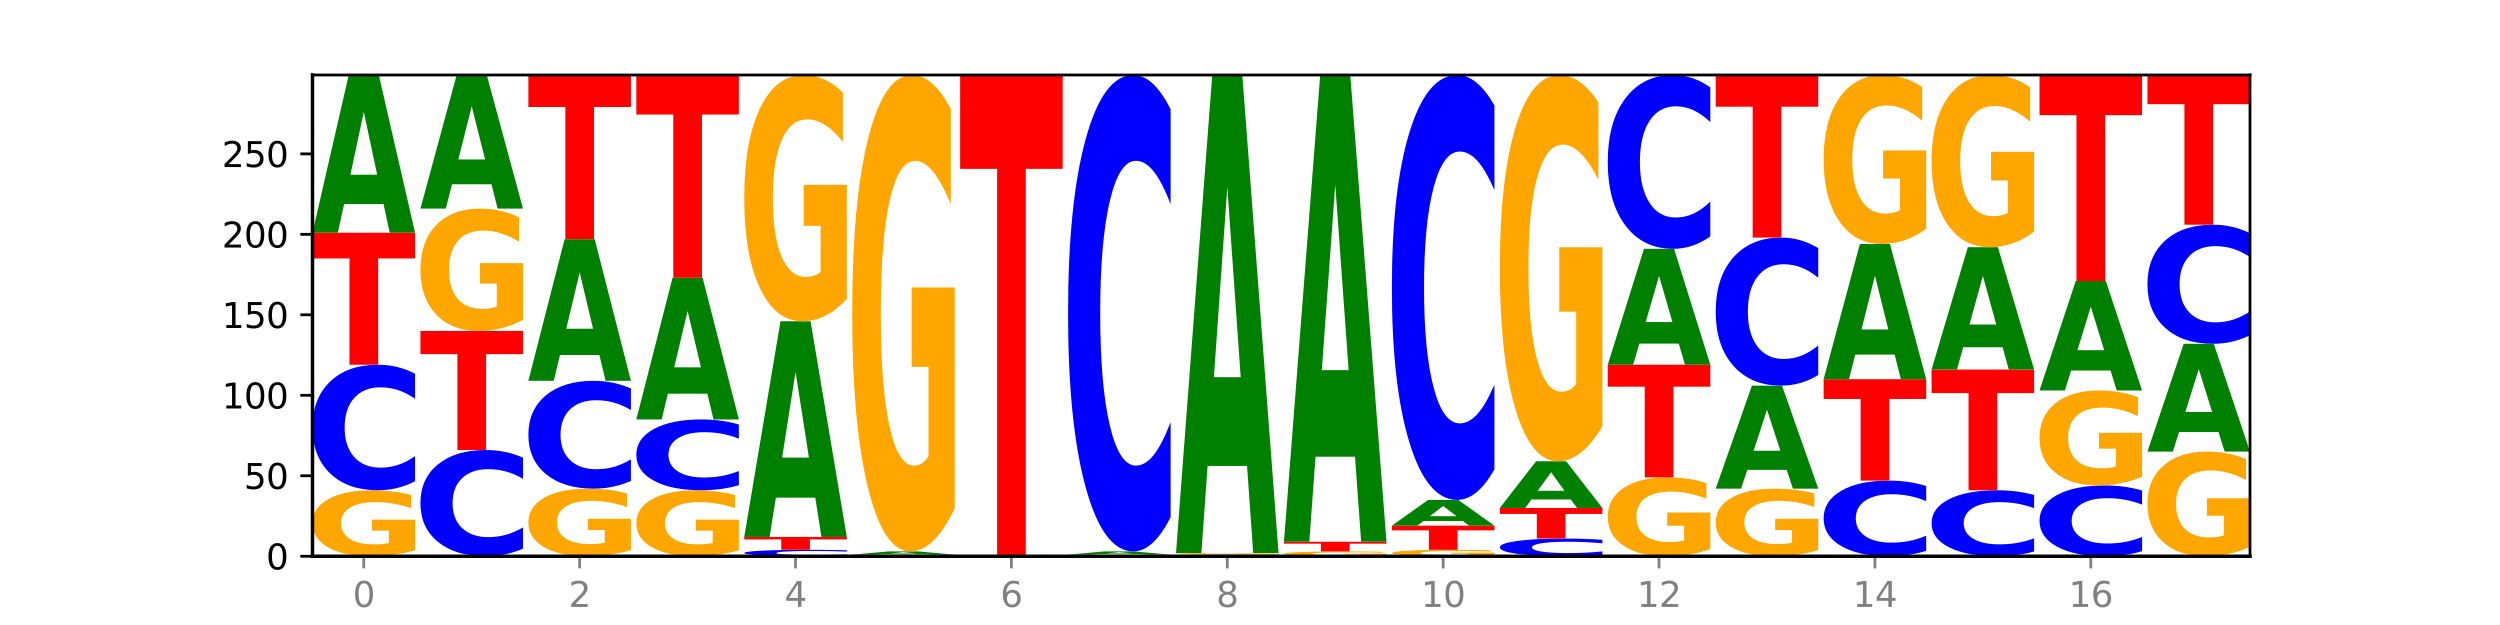 <?xml version="1.0" encoding="utf-8" standalone="no"?>
<!DOCTYPE svg PUBLIC "-//W3C//DTD SVG 1.1//EN"
  "http://www.w3.org/Graphics/SVG/1.1/DTD/svg11.dtd">
<svg xmlns:xlink="http://www.w3.org/1999/xlink" width="720pt" height="180pt" viewBox="0 0 720 180" xmlns="http://www.w3.org/2000/svg" version="1.1">
 <defs>
  <style type="text/css">*{stroke-linejoin: round; stroke-linecap: butt}</style>
 </defs>
 <g id="figure_1">
  <g id="patch_1">
   <path d="M 0 180 
L 720 180 
L 720 0 
L 0 0 
z
" style="fill: #ffffff"/>
  </g>
  <g id="axes_1">
   <g id="patch_2">
    <path d="M 90 160.2 
L 648 160.2 
L 648 21.6 
L 90 21.6 
z
" style="fill: #ffffff"/>
   </g>
   <g id="line2d_1">
    <path d="M 90 160.2 
L 648 160.2 
" clip-path="url(#pf4a78488f5)" style="fill: none; stroke: #000000; stroke-width: 0.5; stroke-linecap: square"/>
   </g>
   <g id="patch_3">
    <path d="M 119.532 158.48 
Q 116.554 159.34 113.35 159.772 
Q 110.147 160.2 106.732 160.2 
Q 99.014 160.2 94.507 157.64 
Q 90 155.081 90 150.703 
Q 90 146.275 94.587 143.735 
Q 99.18 141.195 107.169 141.195 
Q 110.246 141.195 113.066 141.54 
Q 115.892 141.882 118.394 142.557 
L 118.394 146.345 
Q 115.812 145.478 113.258 145.05 
Q 110.703 144.618 108.135 144.618 
Q 103.383 144.618 100.808 146.196 
Q 98.233 147.771 98.233 150.703 
Q 98.233 153.608 100.715 155.194 
Q 103.197 156.777 107.764 156.777 
Q 109.009 156.777 110.074 156.686 
Q 111.14 156.592 111.987 156.396 
L 111.987 152.839 
L 107.122 152.839 
L 107.122 149.671 
L 119.532 149.671 
L 119.532 158.48 
z
" clip-path="url(#pf4a78488f5)" style="fill: #ffa600"/>
   </g>
   <g id="patch_4">
    <path d="M 119.532 138.603 
Q 117.062 139.888 114.391 140.537 
Q 111.719 141.195 108.81 141.195 
Q 100.134 141.195 95.067 136.325 
Q 90 131.455 90 123.128 
Q 90 114.77 95.067 109.908 
Q 100.134 105.038 108.81 105.038 
Q 111.719 105.038 114.391 105.695 
Q 117.062 106.345 119.532 107.63 
L 119.532 114.837 
Q 117.039 113.134 114.621 112.343 
Q 112.203 111.551 109.532 111.551 
Q 104.74 111.551 101.994 114.636 
Q 99.256 117.713 99.256 123.128 
Q 99.256 128.52 101.994 131.605 
Q 104.74 134.682 109.532 134.682 
Q 112.203 134.682 114.621 133.89 
Q 117.039 133.091 119.532 131.388 
L 119.532 138.603 
z
" clip-path="url(#pf4a78488f5)" style="fill: #0000ff"/>
   </g>
   <g id="patch_5">
    <path d="M 90 67.027 
L 119.532 67.027 
L 119.532 74.441 
L 108.907 74.441 
L 108.907 105.038 
L 100.645 105.038 
L 100.645 74.441 
L 90 74.441 
L 90 67.027 
z
" clip-path="url(#pf4a78488f5)" style="fill: #ff0000"/>
   </g>
   <g id="patch_6">
    <path d="M 110.457 58.752 
L 99.099 58.752 
L 97.306 67.027 
L 90 67.027 
L 100.434 21.6 
L 109.098 21.6 
L 119.532 67.027 
L 112.232 67.027 
L 110.457 58.752 
z
M 100.911 50.321 
L 108.627 50.321 
L 104.775 32.251 
L 100.911 50.321 
z
" clip-path="url(#pf4a78488f5)" style="fill: #008000"/>
   </g>
   <g id="patch_7">
    <path d="M 150.618 158.007 
Q 148.148 159.094 145.477 159.644 
Q 142.806 160.2 139.896 160.2 
Q 131.221 160.2 126.153 156.08 
Q 121.086 151.959 121.086 144.912 
Q 121.086 137.841 126.153 133.727 
Q 131.221 129.606 139.896 129.606 
Q 142.806 129.606 145.477 130.162 
Q 148.148 130.712 150.618 131.799 
L 150.618 137.898 
Q 148.126 136.457 145.708 135.787 
Q 143.289 135.117 140.618 135.117 
Q 135.826 135.117 133.081 137.727 
Q 130.343 140.331 130.343 144.912 
Q 130.343 149.475 133.081 152.085 
Q 135.826 154.689 140.618 154.689 
Q 143.289 154.689 145.708 154.019 
Q 148.126 153.343 150.618 151.902 
L 150.618 158.007 
z
" clip-path="url(#pf4a78488f5)" style="fill: #0000ff"/>
   </g>
   <g id="patch_8">
    <path d="M 121.086 95.304 
L 150.618 95.304 
L 150.618 101.994 
L 139.994 101.994 
L 139.994 129.606 
L 131.732 129.606 
L 131.732 101.994 
L 121.086 101.994 
L 121.086 95.304 
z
" clip-path="url(#pf4a78488f5)" style="fill: #ff0000"/>
   </g>
   <g id="patch_9">
    <path d="M 150.618 92.116 
Q 147.64 93.71 144.437 94.51 
Q 141.233 95.304 137.818 95.304 
Q 130.101 95.304 125.594 90.559 
Q 121.086 85.814 121.086 77.7 
Q 121.086 69.491 125.673 64.783 
Q 130.266 60.074 138.255 60.074 
Q 141.333 60.074 144.152 60.715 
Q 146.978 61.348 149.48 62.599 
L 149.48 69.622 
Q 146.899 68.014 144.344 67.221 
Q 141.789 66.42 139.221 66.42 
Q 134.469 66.42 131.894 69.346 
Q 129.32 72.264 129.32 77.7 
Q 129.32 83.085 131.802 86.025 
Q 134.284 88.958 138.851 88.958 
Q 140.095 88.958 141.16 88.79 
Q 142.226 88.616 143.073 88.252 
L 143.073 81.659 
L 138.209 81.659 
L 138.209 75.786 
L 150.618 75.786 
L 150.618 92.116 
z
" clip-path="url(#pf4a78488f5)" style="fill: #ffa600"/>
   </g>
   <g id="patch_10">
    <path d="M 141.543 53.065 
L 130.186 53.065 
L 128.392 60.074 
L 121.086 60.074 
L 131.52 21.6 
L 140.185 21.6 
L 150.618 60.074 
L 143.318 60.074 
L 141.543 53.065 
z
M 131.997 45.925 
L 139.714 45.925 
L 135.861 30.621 
L 131.997 45.925 
z
" clip-path="url(#pf4a78488f5)" style="fill: #008000"/>
   </g>
   <g id="patch_11">
    <path d="M 181.705 158.439 
Q 178.726 159.319 175.523 159.762 
Q 172.32 160.2 168.904 160.2 
Q 161.187 160.2 156.68 157.578 
Q 152.173 154.956 152.173 150.472 
Q 152.173 145.935 156.759 143.333 
Q 161.353 140.731 169.341 140.731 
Q 172.419 140.731 175.238 141.085 
Q 178.065 141.435 180.566 142.127 
L 180.566 146.008 
Q 177.985 145.119 175.43 144.68 
Q 172.876 144.238 170.308 144.238 
Q 165.555 144.238 162.981 145.855 
Q 160.406 147.467 160.406 150.472 
Q 160.406 153.448 162.888 155.072 
Q 165.37 156.693 169.937 156.693 
Q 171.181 156.693 172.247 156.601 
Q 173.312 156.504 174.16 156.303 
L 174.16 152.659 
L 169.295 152.659 
L 169.295 149.414 
L 181.705 149.414 
L 181.705 158.439 
z
" clip-path="url(#pf4a78488f5)" style="fill: #ffa600"/>
   </g>
   <g id="patch_12">
    <path d="M 181.705 138.505 
Q 179.234 139.608 176.563 140.167 
Q 173.892 140.731 170.983 140.731 
Q 162.307 140.731 157.24 136.548 
Q 152.173 132.365 152.173 125.212 
Q 152.173 118.033 157.24 113.856 
Q 162.307 109.674 170.983 109.674 
Q 173.892 109.674 176.563 110.238 
Q 179.234 110.796 181.705 111.9 
L 181.705 118.091 
Q 179.212 116.628 176.794 115.948 
Q 174.376 115.268 171.704 115.268 
Q 166.913 115.268 164.167 117.918 
Q 161.429 120.561 161.429 125.212 
Q 161.429 129.844 164.167 132.494 
Q 166.913 135.137 171.704 135.137 
Q 174.376 135.137 176.794 134.457 
Q 179.212 133.77 181.705 132.308 
L 181.705 138.505 
z
" clip-path="url(#pf4a78488f5)" style="fill: #0000ff"/>
   </g>
   <g id="patch_13">
    <path d="M 172.63 102.243 
L 161.272 102.243 
L 159.479 109.674 
L 152.173 109.674 
L 162.606 68.882 
L 171.271 68.882 
L 181.705 109.674 
L 174.405 109.674 
L 172.63 102.243 
z
M 163.083 94.672 
L 170.8 94.672 
L 166.948 78.446 
L 163.083 94.672 
z
" clip-path="url(#pf4a78488f5)" style="fill: #008000"/>
   </g>
   <g id="patch_14">
    <path d="M 152.173 21.6 
L 181.705 21.6 
L 181.705 30.821 
L 171.08 30.821 
L 171.08 68.882 
L 162.818 68.882 
L 162.818 30.821 
L 152.173 30.821 
L 152.173 21.6 
z
" clip-path="url(#pf4a78488f5)" style="fill: #ff0000"/>
   </g>
   <g id="patch_15">
    <path d="M 212.791 158.48 
Q 209.813 159.34 206.609 159.772 
Q 203.406 160.2 199.991 160.2 
Q 192.274 160.2 187.766 157.64 
Q 183.259 155.081 183.259 150.703 
Q 183.259 146.275 187.846 143.735 
Q 192.439 141.195 200.428 141.195 
Q 203.505 141.195 206.325 141.54 
Q 209.151 141.882 211.653 142.557 
L 211.653 146.345 
Q 209.071 145.478 206.517 145.05 
Q 203.962 144.618 201.394 144.618 
Q 196.642 144.618 194.067 146.196 
Q 191.493 147.771 191.493 150.703 
Q 191.493 153.608 193.975 155.194 
Q 196.456 156.777 201.023 156.777 
Q 202.268 156.777 203.333 156.686 
Q 204.399 156.592 205.246 156.396 
L 205.246 152.839 
L 200.381 152.839 
L 200.381 149.671 
L 212.791 149.671 
L 212.791 158.48 
z
" clip-path="url(#pf4a78488f5)" style="fill: #ffa600"/>
   </g>
   <g id="patch_16">
    <path d="M 212.791 139.733 
Q 210.321 140.457 207.65 140.824 
Q 204.978 141.195 202.069 141.195 
Q 193.393 141.195 188.326 138.448 
Q 183.259 135.701 183.259 131.003 
Q 183.259 126.288 188.326 123.546 
Q 193.393 120.799 202.069 120.799 
Q 204.978 120.799 207.65 121.169 
Q 210.321 121.536 212.791 122.261 
L 212.791 126.326 
Q 210.298 125.366 207.88 124.919 
Q 205.462 124.473 202.791 124.473 
Q 197.999 124.473 195.253 126.213 
Q 192.515 127.948 192.515 131.003 
Q 192.515 134.045 195.253 135.785 
Q 197.999 137.521 202.791 137.521 
Q 205.462 137.521 207.88 137.074 
Q 210.298 136.623 212.791 135.663 
L 212.791 139.733 
z
" clip-path="url(#pf4a78488f5)" style="fill: #0000ff"/>
   </g>
   <g id="patch_17">
    <path d="M 203.716 113.368 
L 192.358 113.368 
L 190.565 120.799 
L 183.259 120.799 
L 193.693 80.007 
L 202.357 80.007 
L 212.791 120.799 
L 205.491 120.799 
L 203.716 113.368 
z
M 194.17 105.797 
L 201.886 105.797 
L 198.034 89.571 
L 194.17 105.797 
z
" clip-path="url(#pf4a78488f5)" style="fill: #008000"/>
   </g>
   <g id="patch_18">
    <path d="M 183.259 21.6 
L 212.791 21.6 
L 212.791 32.991 
L 202.166 32.991 
L 202.166 80.007 
L 193.904 80.007 
L 193.904 32.991 
L 183.259 32.991 
L 183.259 21.6 
z
" clip-path="url(#pf4a78488f5)" style="fill: #ff0000"/>
   </g>
   <g id="patch_19">
    <path d="M 243.877 160.067 
Q 241.407 160.133 238.736 160.166 
Q 236.065 160.2 233.155 160.2 
Q 224.48 160.2 219.413 159.95 
Q 214.345 159.701 214.345 159.273 
Q 214.345 158.845 219.413 158.596 
Q 224.48 158.346 233.155 158.346 
Q 236.065 158.346 238.736 158.38 
Q 241.407 158.413 243.877 158.479 
L 243.877 158.848 
Q 241.385 158.761 238.967 158.72 
Q 236.548 158.68 233.877 158.68 
Q 229.085 158.68 226.34 158.838 
Q 223.602 158.996 223.602 159.273 
Q 223.602 159.55 226.34 159.708 
Q 229.085 159.866 233.877 159.866 
Q 236.548 159.866 238.967 159.825 
Q 241.385 159.784 243.877 159.697 
L 243.877 160.067 
z
" clip-path="url(#pf4a78488f5)" style="fill: #0000ff"/>
   </g>
   <g id="patch_20">
    <path d="M 214.345 154.637 
L 243.877 154.637 
L 243.877 155.361 
L 233.253 155.361 
L 233.253 158.346 
L 224.991 158.346 
L 224.991 155.361 
L 214.345 155.361 
L 214.345 154.637 
z
" clip-path="url(#pf4a78488f5)" style="fill: #ff0000"/>
   </g>
   <g id="patch_21">
    <path d="M 234.802 143.322 
L 223.445 143.322 
L 221.651 154.637 
L 214.345 154.637 
L 224.779 92.522 
L 233.444 92.522 
L 243.877 154.637 
L 236.577 154.637 
L 234.802 143.322 
z
M 225.256 131.794 
L 232.973 131.794 
L 229.12 107.086 
L 225.256 131.794 
z
" clip-path="url(#pf4a78488f5)" style="fill: #008000"/>
   </g>
   <g id="patch_22">
    <path d="M 243.877 86.106 
Q 240.899 89.314 237.696 90.926 
Q 234.492 92.522 231.077 92.522 
Q 223.36 92.522 218.853 82.97 
Q 214.345 73.418 214.345 57.083 
Q 214.345 40.558 218.932 31.079 
Q 223.525 21.6 231.514 21.6 
Q 234.592 21.6 237.411 22.889 
Q 240.237 24.164 242.739 26.684 
L 242.739 40.821 
Q 240.158 37.584 237.603 35.987 
Q 235.048 34.375 232.48 34.375 
Q 227.728 34.375 225.154 40.265 
Q 222.579 46.139 222.579 57.083 
Q 222.579 67.924 225.061 73.843 
Q 227.543 79.747 232.11 79.747 
Q 233.354 79.747 234.42 79.41 
Q 235.485 79.059 236.332 78.326 
L 236.332 65.053 
L 231.468 65.053 
L 231.468 53.23 
L 243.877 53.23 
L 243.877 86.106 
z
" clip-path="url(#pf4a78488f5)" style="fill: #ffa600"/>
   </g>
   <g id="patch_23">
    <path d="M 245.432 159.736 
L 274.964 159.736 
L 274.964 159.827 
L 264.339 159.827 
L 264.339 160.2 
L 256.077 160.2 
L 256.077 159.827 
L 245.432 159.827 
L 245.432 159.736 
z
" clip-path="url(#pf4a78488f5)" style="fill: #ff0000"/>
   </g>
   <g id="patch_24">
    <path d="M 265.889 159.568 
L 254.531 159.568 
L 252.738 159.736 
L 245.432 159.736 
L 255.865 158.809 
L 264.53 158.809 
L 274.964 159.736 
L 267.664 159.736 
L 265.889 159.568 
z
M 256.342 159.396 
L 264.059 159.396 
L 260.207 159.027 
L 256.342 159.396 
z
" clip-path="url(#pf4a78488f5)" style="fill: #008000"/>
   </g>
   <g id="patch_25">
    <path d="M 274.964 146.395 
Q 271.985 152.602 268.782 155.72 
Q 265.579 158.809 262.163 158.809 
Q 254.446 158.809 249.939 140.33 
Q 245.432 121.85 245.432 90.247 
Q 245.432 58.276 250.018 39.938 
Q 254.612 21.6 262.6 21.6 
Q 265.678 21.6 268.497 24.094 
Q 271.324 26.56 273.825 31.435 
L 273.825 58.786 
Q 271.244 52.522 268.689 49.433 
Q 266.135 46.315 263.567 46.315 
Q 258.814 46.315 256.24 57.709 
Q 253.665 69.075 253.665 90.247 
Q 253.665 111.221 256.147 122.672 
Q 258.629 134.094 263.196 134.094 
Q 264.44 134.094 265.506 133.442 
Q 266.571 132.762 267.419 131.345 
L 267.419 105.666 
L 262.554 105.666 
L 262.554 82.793 
L 274.964 82.793 
L 274.964 146.395 
z
" clip-path="url(#pf4a78488f5)" style="fill: #ffa600"/>
   </g>
   <g id="patch_26">
    <path d="M 276.518 21.6 
L 306.05 21.6 
L 306.05 48.631 
L 295.425 48.631 
L 295.425 160.2 
L 287.163 160.2 
L 287.163 48.631 
L 276.518 48.631 
L 276.518 21.6 
z
" clip-path="url(#pf4a78488f5)" style="fill: #ff0000"/>
   </g>
   <g id="patch_27">
    <path d="M 337.136 160.158 
Q 334.158 160.179 330.955 160.19 
Q 327.751 160.2 324.336 160.2 
Q 316.619 160.2 312.112 160.138 
Q 307.604 160.075 307.604 159.968 
Q 307.604 159.86 312.191 159.798 
Q 316.784 159.736 324.773 159.736 
Q 327.851 159.736 330.67 159.745 
Q 333.496 159.753 335.998 159.77 
L 335.998 159.862 
Q 333.417 159.841 330.862 159.83 
Q 328.307 159.82 325.739 159.82 
Q 320.987 159.82 318.413 159.858 
Q 315.838 159.897 315.838 159.968 
Q 315.838 160.039 318.32 160.078 
Q 320.802 160.117 325.369 160.117 
Q 326.613 160.117 327.679 160.114 
Q 328.744 160.112 329.591 160.107 
L 329.591 160.02 
L 324.727 160.02 
L 324.727 159.943 
L 337.136 159.943 
L 337.136 160.158 
z
" clip-path="url(#pf4a78488f5)" style="fill: #ffa600"/>
   </g>
   <g id="patch_28">
    <path d="M 328.061 159.568 
L 316.704 159.568 
L 314.91 159.736 
L 307.604 159.736 
L 318.038 158.809 
L 326.703 158.809 
L 337.136 159.736 
L 329.837 159.736 
L 328.061 159.568 
z
M 318.515 159.396 
L 326.232 159.396 
L 322.38 159.027 
L 318.515 159.396 
z
" clip-path="url(#pf4a78488f5)" style="fill: #008000"/>
   </g>
   <g id="patch_29">
    <path d="M 337.136 148.974 
Q 334.666 153.849 331.995 156.315 
Q 329.324 158.809 326.414 158.809 
Q 317.739 158.809 312.672 140.33 
Q 307.604 121.85 307.604 90.247 
Q 307.604 58.531 312.672 40.08 
Q 317.739 21.6 326.414 21.6 
Q 329.324 21.6 331.995 24.094 
Q 334.666 26.56 337.136 31.435 
L 337.136 58.786 
Q 334.644 52.324 332.226 49.32 
Q 329.807 46.315 327.136 46.315 
Q 322.344 46.315 319.599 58.021 
Q 316.861 69.698 316.861 90.247 
Q 316.861 110.711 319.599 122.417 
Q 322.344 134.094 327.136 134.094 
Q 329.807 134.094 332.226 131.09 
Q 334.644 128.057 337.136 121.595 
L 337.136 148.974 
z
" clip-path="url(#pf4a78488f5)" style="fill: #0000ff"/>
   </g>
   <g id="patch_30">
    <path d="M 368.223 160.167 
Q 365.753 160.183 363.081 160.192 
Q 360.41 160.2 357.501 160.2 
Q 348.825 160.2 343.758 160.138 
Q 338.691 160.075 338.691 159.968 
Q 338.691 159.861 343.758 159.799 
Q 348.825 159.736 357.501 159.736 
Q 360.41 159.736 363.081 159.745 
Q 365.753 159.753 368.223 159.77 
L 368.223 159.862 
Q 365.73 159.84 363.312 159.83 
Q 360.894 159.82 358.223 159.82 
Q 353.431 159.82 350.685 159.859 
Q 347.947 159.899 347.947 159.968 
Q 347.947 160.038 350.685 160.077 
Q 353.431 160.117 358.223 160.117 
Q 360.894 160.117 363.312 160.106 
Q 365.73 160.096 368.223 160.074 
L 368.223 160.167 
z
" clip-path="url(#pf4a78488f5)" style="fill: #0000ff"/>
   </g>
   <g id="patch_31">
    <path d="M 368.223 159.695 
Q 365.244 159.715 362.041 159.726 
Q 358.838 159.736 355.423 159.736 
Q 347.705 159.736 343.198 159.674 
Q 338.691 159.612 338.691 159.505 
Q 338.691 159.397 343.277 159.335 
Q 347.871 159.273 355.859 159.273 
Q 358.937 159.273 361.757 159.281 
Q 364.583 159.29 367.084 159.306 
L 367.084 159.399 
Q 364.503 159.377 361.948 159.367 
Q 359.394 159.356 356.826 159.356 
Q 352.074 159.356 349.499 159.395 
Q 346.924 159.433 346.924 159.505 
Q 346.924 159.576 349.406 159.614 
Q 351.888 159.653 356.455 159.653 
Q 357.699 159.653 358.765 159.651 
Q 359.831 159.648 360.678 159.644 
L 360.678 159.557 
L 355.813 159.557 
L 355.813 159.48 
L 368.223 159.48 
L 368.223 159.695 
z
" clip-path="url(#pf4a78488f5)" style="fill: #ffa600"/>
   </g>
   <g id="patch_32">
    <path d="M 359.148 134.193 
L 347.79 134.193 
L 345.997 159.273 
L 338.691 159.273 
L 349.125 21.6 
L 357.789 21.6 
L 368.223 159.273 
L 360.923 159.273 
L 359.148 134.193 
z
M 349.602 108.641 
L 357.318 108.641 
L 353.466 53.879 
L 349.602 108.641 
z
" clip-path="url(#pf4a78488f5)" style="fill: #008000"/>
   </g>
   <g id="patch_33">
    <path d="M 399.309 160.074 
Q 396.331 160.137 393.127 160.169 
Q 389.924 160.2 386.509 160.2 
Q 378.792 160.2 374.284 160.013 
Q 369.777 159.825 369.777 159.505 
Q 369.777 159.181 374.364 158.995 
Q 378.957 158.809 386.946 158.809 
Q 390.023 158.809 392.843 158.835 
Q 395.669 158.86 398.171 158.909 
L 398.171 159.186 
Q 395.59 159.123 393.035 159.091 
Q 390.48 159.06 387.912 159.06 
Q 383.16 159.06 380.585 159.175 
Q 378.011 159.291 378.011 159.505 
Q 378.011 159.718 380.493 159.834 
Q 382.975 159.95 387.541 159.95 
Q 388.786 159.95 389.851 159.943 
Q 390.917 159.936 391.764 159.922 
L 391.764 159.661 
L 386.899 159.661 
L 386.899 159.43 
L 399.309 159.43 
L 399.309 160.074 
z
" clip-path="url(#pf4a78488f5)" style="fill: #ffa600"/>
   </g>
   <g id="patch_34">
    <path d="M 369.777 156.028 
L 399.309 156.028 
L 399.309 156.571 
L 388.685 156.571 
L 388.685 158.809 
L 380.422 158.809 
L 380.422 156.571 
L 369.777 156.571 
L 369.777 156.028 
z
" clip-path="url(#pf4a78488f5)" style="fill: #ff0000"/>
   </g>
   <g id="patch_35">
    <path d="M 390.234 131.539 
L 378.876 131.539 
L 377.083 156.028 
L 369.777 156.028 
L 380.211 21.6 
L 388.875 21.6 
L 399.309 156.028 
L 392.009 156.028 
L 390.234 131.539 
z
M 380.688 106.59 
L 388.404 106.59 
L 384.552 53.118 
L 380.688 106.59 
z
" clip-path="url(#pf4a78488f5)" style="fill: #008000"/>
   </g>
   <g id="patch_36">
    <path d="M 430.396 160.032 
Q 427.417 160.116 424.214 160.158 
Q 421.01 160.2 417.595 160.2 
Q 409.878 160.2 405.371 159.95 
Q 400.864 159.701 400.864 159.273 
Q 400.864 158.841 405.45 158.594 
Q 410.043 158.346 418.032 158.346 
Q 421.11 158.346 423.929 158.38 
Q 426.755 158.413 429.257 158.479 
L 429.257 158.848 
Q 426.676 158.764 424.121 158.722 
Q 421.566 158.68 418.998 158.68 
Q 414.246 158.68 411.672 158.834 
Q 409.097 158.987 409.097 159.273 
Q 409.097 159.557 411.579 159.712 
Q 414.061 159.866 418.628 159.866 
Q 419.872 159.866 420.938 159.857 
Q 422.003 159.848 422.85 159.829 
L 422.85 159.482 
L 417.986 159.482 
L 417.986 159.173 
L 430.396 159.173 
L 430.396 160.032 
z
" clip-path="url(#pf4a78488f5)" style="fill: #ffa600"/>
   </g>
   <g id="patch_37">
    <path d="M 400.864 151.393 
L 430.396 151.393 
L 430.396 152.749 
L 419.771 152.749 
L 419.771 158.346 
L 411.509 158.346 
L 411.509 152.749 
L 400.864 152.749 
L 400.864 151.393 
z
" clip-path="url(#pf4a78488f5)" style="fill: #ff0000"/>
   </g>
   <g id="patch_38">
    <path d="M 421.32 150.042 
L 409.963 150.042 
L 408.17 151.393 
L 400.864 151.393 
L 411.297 143.976 
L 419.962 143.976 
L 430.396 151.393 
L 423.096 151.393 
L 421.32 150.042 
z
M 411.774 148.665 
L 419.491 148.665 
L 415.639 145.715 
L 411.774 148.665 
z
" clip-path="url(#pf4a78488f5)" style="fill: #008000"/>
   </g>
   <g id="patch_39">
    <path d="M 430.396 135.204 
Q 427.925 139.552 425.254 141.751 
Q 422.583 143.976 419.674 143.976 
Q 410.998 143.976 405.931 127.494 
Q 400.864 111.012 400.864 82.826 
Q 400.864 54.539 405.931 38.082 
Q 410.998 21.6 419.674 21.6 
Q 422.583 21.6 425.254 23.825 
Q 427.925 26.024 430.396 30.372 
L 430.396 54.766 
Q 427.903 49.002 425.485 46.323 
Q 423.066 43.643 420.395 43.643 
Q 415.603 43.643 412.858 54.084 
Q 410.12 64.499 410.12 82.826 
Q 410.12 101.077 412.858 111.518 
Q 415.603 121.933 420.395 121.933 
Q 423.066 121.933 425.485 119.253 
Q 427.903 116.548 430.396 110.785 
L 430.396 135.204 
z
" clip-path="url(#pf4a78488f5)" style="fill: #0000ff"/>
   </g>
   <g id="patch_40">
    <path d="M 461.482 159.835 
Q 459.012 160.016 456.34 160.107 
Q 453.669 160.2 450.76 160.2 
Q 442.084 160.2 437.017 159.513 
Q 431.95 158.827 431.95 157.652 
Q 431.95 156.473 437.017 155.788 
Q 442.084 155.101 450.76 155.101 
Q 453.669 155.101 456.34 155.194 
Q 459.012 155.285 461.482 155.466 
L 461.482 156.483 
Q 458.989 156.243 456.571 156.131 
Q 454.153 156.019 451.482 156.019 
Q 446.69 156.019 443.944 156.454 
Q 441.206 156.888 441.206 157.652 
Q 441.206 158.413 443.944 158.848 
Q 446.69 159.282 451.482 159.282 
Q 454.153 159.282 456.571 159.17 
Q 458.989 159.057 461.482 158.817 
L 461.482 159.835 
z
" clip-path="url(#pf4a78488f5)" style="fill: #0000ff"/>
   </g>
   <g id="patch_41">
    <path d="M 431.95 146.294 
L 461.482 146.294 
L 461.482 148.011 
L 450.857 148.011 
L 450.857 155.101 
L 442.595 155.101 
L 442.595 148.011 
L 431.95 148.011 
L 431.95 146.294 
z
" clip-path="url(#pf4a78488f5)" style="fill: #ff0000"/>
   </g>
   <g id="patch_42">
    <path d="M 452.407 143.845 
L 441.049 143.845 
L 439.256 146.294 
L 431.95 146.294 
L 442.384 132.851 
L 451.048 132.851 
L 461.482 146.294 
L 454.182 146.294 
L 452.407 143.845 
z
M 442.861 141.35 
L 450.577 141.35 
L 446.725 136.003 
L 442.861 141.35 
z
" clip-path="url(#pf4a78488f5)" style="fill: #008000"/>
   </g>
   <g id="patch_43">
    <path d="M 461.482 122.785 
Q 458.504 127.818 455.3 130.346 
Q 452.097 132.851 448.682 132.851 
Q 440.964 132.851 436.457 117.867 
Q 431.95 102.884 431.95 77.26 
Q 431.95 51.337 436.537 36.469 
Q 441.13 21.6 449.118 21.6 
Q 452.196 21.6 455.016 23.622 
Q 457.842 25.622 460.344 29.574 
L 460.344 51.751 
Q 457.762 46.672 455.207 44.167 
Q 452.653 41.639 450.085 41.639 
Q 445.333 41.639 442.758 50.878 
Q 440.183 60.093 440.183 77.26 
Q 440.183 94.266 442.665 103.55 
Q 445.147 112.811 449.714 112.811 
Q 450.958 112.811 452.024 112.283 
Q 453.09 111.731 453.937 110.582 
L 453.937 89.762 
L 449.072 89.762 
L 449.072 71.216 
L 461.482 71.216 
L 461.482 122.785 
z
" clip-path="url(#pf4a78488f5)" style="fill: #ffa600"/>
   </g>
   <g id="patch_44">
    <path d="M 492.568 158.145 
Q 489.59 159.172 486.387 159.689 
Q 483.183 160.2 479.768 160.2 
Q 472.051 160.2 467.543 157.141 
Q 463.036 154.082 463.036 148.85 
Q 463.036 143.558 467.623 140.522 
Q 472.216 137.486 480.205 137.486 
Q 483.282 137.486 486.102 137.899 
Q 488.928 138.307 491.43 139.114 
L 491.43 143.642 
Q 488.849 142.605 486.294 142.094 
Q 483.739 141.578 481.171 141.578 
Q 476.419 141.578 473.844 143.464 
Q 471.27 145.345 471.27 148.85 
Q 471.27 152.322 473.752 154.218 
Q 476.234 156.109 480.8 156.109 
Q 482.045 156.109 483.11 156.001 
Q 484.176 155.888 485.023 155.654 
L 485.023 151.403 
L 480.158 151.403 
L 480.158 147.616 
L 492.568 147.616 
L 492.568 158.145 
z
" clip-path="url(#pf4a78488f5)" style="fill: #ffa600"/>
   </g>
   <g id="patch_45">
    <path d="M 463.036 105.038 
L 492.568 105.038 
L 492.568 111.366 
L 481.944 111.366 
L 481.944 137.486 
L 473.681 137.486 
L 473.681 111.366 
L 463.036 111.366 
L 463.036 105.038 
z
" clip-path="url(#pf4a78488f5)" style="fill: #ff0000"/>
   </g>
   <g id="patch_46">
    <path d="M 483.493 98.958 
L 472.136 98.958 
L 470.342 105.038 
L 463.036 105.038 
L 473.47 71.663 
L 482.135 71.663 
L 492.568 105.038 
L 485.268 105.038 
L 483.493 98.958 
z
M 473.947 92.764 
L 481.664 92.764 
L 477.811 79.488 
L 473.947 92.764 
z
" clip-path="url(#pf4a78488f5)" style="fill: #008000"/>
   </g>
   <g id="patch_47">
    <path d="M 492.568 68.074 
Q 490.098 69.853 487.427 70.753 
Q 484.756 71.663 481.846 71.663 
Q 473.17 71.663 468.103 64.92 
Q 463.036 58.178 463.036 46.647 
Q 463.036 35.075 468.103 28.343 
Q 473.17 21.6 481.846 21.6 
Q 484.756 21.6 487.427 22.51 
Q 490.098 23.41 492.568 25.188 
L 492.568 35.168 
Q 490.076 32.81 487.657 31.714 
Q 485.239 30.618 482.568 30.618 
Q 477.776 30.618 475.031 34.889 
Q 472.292 39.149 472.292 46.647 
Q 472.292 54.113 475.031 58.384 
Q 477.776 62.645 482.568 62.645 
Q 485.239 62.645 487.657 61.549 
Q 490.076 60.442 492.568 58.085 
L 492.568 68.074 
z
" clip-path="url(#pf4a78488f5)" style="fill: #0000ff"/>
   </g>
   <g id="patch_48">
    <path d="M 523.655 158.439 
Q 520.676 159.319 517.473 159.762 
Q 514.269 160.2 510.854 160.2 
Q 503.137 160.2 498.63 157.578 
Q 494.123 154.956 494.123 150.472 
Q 494.123 145.935 498.709 143.333 
Q 503.303 140.731 511.291 140.731 
Q 514.369 140.731 517.188 141.085 
Q 520.014 141.435 522.516 142.127 
L 522.516 146.008 
Q 519.935 145.119 517.38 144.68 
Q 514.825 144.238 512.257 144.238 
Q 507.505 144.238 504.931 145.855 
Q 502.356 147.467 502.356 150.472 
Q 502.356 153.448 504.838 155.072 
Q 507.32 156.693 511.887 156.693 
Q 513.131 156.693 514.197 156.601 
Q 515.262 156.504 516.109 156.303 
L 516.109 152.659 
L 511.245 152.659 
L 511.245 149.414 
L 523.655 149.414 
L 523.655 158.439 
z
" clip-path="url(#pf4a78488f5)" style="fill: #ffa600"/>
   </g>
   <g id="patch_49">
    <path d="M 514.579 135.327 
L 503.222 135.327 
L 501.429 140.731 
L 494.123 140.731 
L 504.556 111.064 
L 513.221 111.064 
L 523.655 140.731 
L 516.355 140.731 
L 514.579 135.327 
z
M 505.033 129.821 
L 512.75 129.821 
L 508.898 118.02 
L 505.033 129.821 
z
" clip-path="url(#pf4a78488f5)" style="fill: #008000"/>
   </g>
   <g id="patch_50">
    <path d="M 523.655 108.007 
Q 521.184 109.523 518.513 110.289 
Q 515.842 111.064 512.933 111.064 
Q 504.257 111.064 499.19 105.321 
Q 494.123 99.577 494.123 89.754 
Q 494.123 79.897 499.19 74.162 
Q 504.257 68.418 512.933 68.418 
Q 515.842 68.418 518.513 69.193 
Q 521.184 69.96 523.655 71.475 
L 523.655 79.976 
Q 521.162 77.967 518.744 77.034 
Q 516.326 76.1 513.654 76.1 
Q 508.863 76.1 506.117 79.738 
Q 503.379 83.368 503.379 89.754 
Q 503.379 96.115 506.117 99.753 
Q 508.863 103.382 513.654 103.382 
Q 516.326 103.382 518.744 102.449 
Q 521.162 101.506 523.655 99.498 
L 523.655 108.007 
z
" clip-path="url(#pf4a78488f5)" style="fill: #0000ff"/>
   </g>
   <g id="patch_51">
    <path d="M 494.123 21.6 
L 523.655 21.6 
L 523.655 30.731 
L 513.03 30.731 
L 513.03 68.418 
L 504.768 68.418 
L 504.768 30.731 
L 494.123 30.731 
L 494.123 21.6 
z
" clip-path="url(#pf4a78488f5)" style="fill: #ff0000"/>
   </g>
   <g id="patch_52">
    <path d="M 554.741 158.638 
Q 552.271 159.412 549.599 159.804 
Q 546.928 160.2 544.019 160.2 
Q 535.343 160.2 530.276 157.266 
Q 525.209 154.331 525.209 149.313 
Q 525.209 144.277 530.276 141.348 
Q 535.343 138.413 544.019 138.413 
Q 546.928 138.413 549.599 138.809 
Q 552.271 139.201 554.741 139.975 
L 554.741 144.318 
Q 552.248 143.292 549.83 142.815 
Q 547.412 142.338 544.741 142.338 
Q 539.949 142.338 537.203 144.196 
Q 534.465 146.051 534.465 149.313 
Q 534.465 152.563 537.203 154.421 
Q 539.949 156.276 544.741 156.276 
Q 547.412 156.276 549.83 155.799 
Q 552.248 155.317 554.741 154.291 
L 554.741 158.638 
z
" clip-path="url(#pf4a78488f5)" style="fill: #0000ff"/>
   </g>
   <g id="patch_53">
    <path d="M 525.209 109.21 
L 554.741 109.21 
L 554.741 114.905 
L 544.116 114.905 
L 544.116 138.413 
L 535.854 138.413 
L 535.854 114.905 
L 525.209 114.905 
L 525.209 109.21 
z
" clip-path="url(#pf4a78488f5)" style="fill: #ff0000"/>
   </g>
   <g id="patch_54">
    <path d="M 545.666 102.117 
L 534.308 102.117 
L 532.515 109.21 
L 525.209 109.21 
L 535.643 70.272 
L 544.307 70.272 
L 554.741 109.21 
L 547.441 109.21 
L 545.666 102.117 
z
M 536.12 94.89 
L 543.836 94.89 
L 539.984 79.402 
L 536.12 94.89 
z
" clip-path="url(#pf4a78488f5)" style="fill: #008000"/>
   </g>
   <g id="patch_55">
    <path d="M 554.741 65.869 
Q 551.763 68.07 548.559 69.176 
Q 545.356 70.272 541.941 70.272 
Q 534.223 70.272 529.716 63.717 
Q 525.209 57.162 525.209 45.951 
Q 525.209 34.61 529.796 28.105 
Q 534.389 21.6 542.377 21.6 
Q 545.455 21.6 548.275 22.485 
Q 551.101 23.359 553.603 25.089 
L 553.603 34.791 
Q 551.021 32.569 548.467 31.473 
Q 545.912 30.367 543.344 30.367 
Q 538.592 30.367 536.017 34.409 
Q 533.442 38.441 533.442 45.951 
Q 533.442 53.391 535.924 57.453 
Q 538.406 61.505 542.973 61.505 
Q 544.217 61.505 545.283 61.274 
Q 546.349 61.032 547.196 60.53 
L 547.196 51.421 
L 542.331 51.421 
L 542.331 43.307 
L 554.741 43.307 
L 554.741 65.869 
z
" clip-path="url(#pf4a78488f5)" style="fill: #ffa600"/>
   </g>
   <g id="patch_56">
    <path d="M 585.827 158.838 
Q 583.357 159.513 580.686 159.855 
Q 578.015 160.2 575.105 160.2 
Q 566.429 160.2 561.362 157.64 
Q 556.295 155.081 556.295 150.703 
Q 556.295 146.31 561.362 143.754 
Q 566.429 141.195 575.105 141.195 
Q 578.015 141.195 580.686 141.54 
Q 583.357 141.882 585.827 142.557 
L 585.827 146.345 
Q 583.335 145.45 580.916 145.034 
Q 578.498 144.618 575.827 144.618 
Q 571.035 144.618 568.29 146.239 
Q 565.551 147.857 565.551 150.703 
Q 565.551 153.538 568.29 155.159 
Q 571.035 156.777 575.827 156.777 
Q 578.498 156.777 580.916 156.36 
Q 583.335 155.94 585.827 155.045 
L 585.827 158.838 
z
" clip-path="url(#pf4a78488f5)" style="fill: #0000ff"/>
   </g>
   <g id="patch_57">
    <path d="M 556.295 106.429 
L 585.827 106.429 
L 585.827 113.209 
L 575.203 113.209 
L 575.203 141.195 
L 566.941 141.195 
L 566.941 113.209 
L 556.295 113.209 
L 556.295 106.429 
z
" clip-path="url(#pf4a78488f5)" style="fill: #ff0000"/>
   </g>
   <g id="patch_58">
    <path d="M 576.752 100.011 
L 565.395 100.011 
L 563.601 106.429 
L 556.295 106.429 
L 566.729 71.199 
L 575.394 71.199 
L 585.827 106.429 
L 578.527 106.429 
L 576.752 100.011 
z
M 567.206 93.473 
L 574.923 93.473 
L 571.07 79.459 
L 567.206 93.473 
z
" clip-path="url(#pf4a78488f5)" style="fill: #008000"/>
   </g>
   <g id="patch_59">
    <path d="M 585.827 66.712 
Q 582.849 68.956 579.646 70.083 
Q 576.442 71.199 573.027 71.199 
Q 565.31 71.199 560.803 64.519 
Q 556.295 57.839 556.295 46.415 
Q 556.295 34.858 560.882 28.229 
Q 565.475 21.6 573.464 21.6 
Q 576.541 21.6 579.361 22.502 
Q 582.187 23.393 584.689 25.155 
L 584.689 35.042 
Q 582.108 32.778 579.553 31.661 
Q 576.998 30.534 574.43 30.534 
Q 569.678 30.534 567.103 34.653 
Q 564.529 38.762 564.529 46.415 
Q 564.529 53.997 567.011 58.136 
Q 569.493 62.265 574.059 62.265 
Q 575.304 62.265 576.369 62.029 
Q 577.435 61.784 578.282 61.271 
L 578.282 51.989 
L 573.417 51.989 
L 573.417 43.72 
L 585.827 43.72 
L 585.827 66.712 
z
" clip-path="url(#pf4a78488f5)" style="fill: #ffa600"/>
   </g>
   <g id="patch_60">
    <path d="M 616.914 158.738 
Q 614.443 159.463 611.772 159.829 
Q 609.101 160.2 606.192 160.2 
Q 597.516 160.2 592.449 157.453 
Q 587.382 154.706 587.382 150.008 
Q 587.382 145.294 592.449 142.551 
Q 597.516 139.804 606.192 139.804 
Q 609.101 139.804 611.772 140.175 
Q 614.443 140.541 616.914 141.266 
L 616.914 145.332 
Q 614.421 144.371 612.003 143.924 
Q 609.585 143.478 606.913 143.478 
Q 602.122 143.478 599.376 145.218 
Q 596.638 146.954 596.638 150.008 
Q 596.638 153.05 599.376 154.79 
Q 602.122 156.526 606.913 156.526 
Q 609.585 156.526 612.003 156.08 
Q 614.421 155.629 616.914 154.668 
L 616.914 158.738 
z
" clip-path="url(#pf4a78488f5)" style="fill: #0000ff"/>
   </g>
   <g id="patch_61">
    <path d="M 616.914 137.33 
Q 613.935 138.567 610.732 139.188 
Q 607.529 139.804 604.113 139.804 
Q 596.396 139.804 591.889 136.121 
Q 587.382 132.437 587.382 126.138 
Q 587.382 119.765 591.968 116.11 
Q 596.562 112.455 604.55 112.455 
Q 607.628 112.455 610.447 112.952 
Q 613.273 113.444 615.775 114.415 
L 615.775 119.867 
Q 613.194 118.618 610.639 118.003 
Q 608.084 117.381 605.516 117.381 
Q 600.764 117.381 598.19 119.652 
Q 595.615 121.918 595.615 126.138 
Q 595.615 130.319 598.097 132.601 
Q 600.579 134.878 605.146 134.878 
Q 606.39 134.878 607.456 134.748 
Q 608.521 134.612 609.368 134.33 
L 609.368 129.211 
L 604.504 129.211 
L 604.504 124.652 
L 616.914 124.652 
L 616.914 137.33 
z
" clip-path="url(#pf4a78488f5)" style="fill: #ffa600"/>
   </g>
   <g id="patch_62">
    <path d="M 607.838 106.713 
L 596.481 106.713 
L 594.688 112.455 
L 587.382 112.455 
L 597.815 80.934 
L 606.48 80.934 
L 616.914 112.455 
L 609.614 112.455 
L 607.838 106.713 
z
M 598.292 100.862 
L 606.009 100.862 
L 602.157 88.324 
L 598.292 100.862 
z
" clip-path="url(#pf4a78488f5)" style="fill: #008000"/>
   </g>
   <g id="patch_63">
    <path d="M 587.382 21.6 
L 616.914 21.6 
L 616.914 33.172 
L 606.289 33.172 
L 606.289 80.934 
L 598.027 80.934 
L 598.027 33.172 
L 587.382 33.172 
L 587.382 21.6 
z
" clip-path="url(#pf4a78488f5)" style="fill: #ff0000"/>
   </g>
   <g id="patch_64">
    <path d="M 648 157.474 
Q 645.022 158.837 641.818 159.522 
Q 638.615 160.2 635.2 160.2 
Q 627.482 160.2 622.975 156.142 
Q 618.468 152.084 618.468 145.144 
Q 618.468 138.123 623.055 134.096 
Q 627.648 130.07 635.637 130.07 
Q 638.714 130.07 641.534 130.617 
Q 644.36 131.159 646.862 132.229 
L 646.862 138.235 
Q 644.28 136.86 641.726 136.182 
Q 639.171 135.497 636.603 135.497 
Q 631.851 135.497 629.276 137.999 
Q 626.701 140.495 626.701 145.144 
Q 626.701 149.75 629.183 152.264 
Q 631.665 154.773 636.232 154.773 
Q 637.476 154.773 638.542 154.63 
Q 639.608 154.48 640.455 154.169 
L 640.455 148.53 
L 635.59 148.53 
L 635.59 143.507 
L 648 143.507 
L 648 157.474 
z
" clip-path="url(#pf4a78488f5)" style="fill: #ffa600"/>
   </g>
   <g id="patch_65">
    <path d="M 638.925 124.412 
L 627.567 124.412 
L 625.774 130.07 
L 618.468 130.07 
L 628.902 99.012 
L 637.566 99.012 
L 648 130.07 
L 640.7 130.07 
L 638.925 124.412 
z
M 629.379 118.648 
L 637.095 118.648 
L 633.243 106.294 
L 629.379 118.648 
z
" clip-path="url(#pf4a78488f5)" style="fill: #008000"/>
   </g>
   <g id="patch_66">
    <path d="M 648 96.553 
Q 645.53 97.772 642.858 98.388 
Q 640.187 99.012 637.278 99.012 
Q 628.602 99.012 623.535 94.392 
Q 618.468 89.772 618.468 81.871 
Q 618.468 73.942 623.535 69.33 
Q 628.602 64.71 637.278 64.71 
Q 640.187 64.71 642.858 65.333 
Q 645.53 65.95 648 67.168 
L 648 74.006 
Q 645.507 72.391 643.089 71.64 
Q 640.671 70.889 638 70.889 
Q 633.208 70.889 630.462 73.815 
Q 627.724 76.734 627.724 81.871 
Q 627.724 86.987 630.462 89.914 
Q 633.208 92.833 638 92.833 
Q 640.671 92.833 643.089 92.082 
Q 645.507 91.324 648 89.708 
L 648 96.553 
z
" clip-path="url(#pf4a78488f5)" style="fill: #0000ff"/>
   </g>
   <g id="patch_67">
    <path d="M 618.468 21.6 
L 648 21.6 
L 648 30.008 
L 637.375 30.008 
L 637.375 64.71 
L 629.113 64.71 
L 629.113 30.008 
L 618.468 30.008 
L 618.468 21.6 
z
" clip-path="url(#pf4a78488f5)" style="fill: #ff0000"/>
   </g>
   <g id="matplotlib.axis_1">
    <g id="xtick_1">
     <g id="line2d_2">
      <defs>
       <path id="m745e583563" d="M 0 0 
L 0 3.5 
" style="stroke: #808080; stroke-width: 0.8"/>
      </defs>
      <g>
       <use xlink:href="#m745e583563" x="104.766" y="160.2" style="fill: #808080; stroke: #808080; stroke-width: 0.8"/>
      </g>
     </g>
     <g id="text_1">
      <!-- 0 -->
      <g style="fill: #808080" transform="translate(101.585 174.798) scale(0.1 -0.1)">
       <defs>
        <path id="DejaVuSans-30" d="M 2034 4250 
Q 1547 4250 1301 3770 
Q 1056 3291 1056 2328 
Q 1056 1369 1301 889 
Q 1547 409 2034 409 
Q 2525 409 2770 889 
Q 3016 1369 3016 2328 
Q 3016 3291 2770 3770 
Q 2525 4250 2034 4250 
z
M 2034 4750 
Q 2819 4750 3233 4129 
Q 3647 3509 3647 2328 
Q 3647 1150 3233 529 
Q 2819 -91 2034 -91 
Q 1250 -91 836 529 
Q 422 1150 422 2328 
Q 422 3509 836 4129 
Q 1250 4750 2034 4750 
z
" transform="scale(0.016)"/>
       </defs>
       <use xlink:href="#DejaVuSans-30"/>
      </g>
     </g>
    </g>
    <g id="xtick_2">
     <g id="line2d_3">
      <g>
       <use xlink:href="#m745e583563" x="166.939" y="160.2" style="fill: #808080; stroke: #808080; stroke-width: 0.8"/>
      </g>
     </g>
     <g id="text_2">
      <!-- 2 -->
      <g style="fill: #808080" transform="translate(163.757 174.798) scale(0.1 -0.1)">
       <defs>
        <path id="DejaVuSans-32" d="M 1228 531 
L 3431 531 
L 3431 0 
L 469 0 
L 469 531 
Q 828 903 1448 1529 
Q 2069 2156 2228 2338 
Q 2531 2678 2651 2914 
Q 2772 3150 2772 3378 
Q 2772 3750 2511 3984 
Q 2250 4219 1831 4219 
Q 1534 4219 1204 4116 
Q 875 4013 500 3803 
L 500 4441 
Q 881 4594 1212 4672 
Q 1544 4750 1819 4750 
Q 2544 4750 2975 4387 
Q 3406 4025 3406 3419 
Q 3406 3131 3298 2873 
Q 3191 2616 2906 2266 
Q 2828 2175 2409 1742 
Q 1991 1309 1228 531 
z
" transform="scale(0.016)"/>
       </defs>
       <use xlink:href="#DejaVuSans-32"/>
      </g>
     </g>
    </g>
    <g id="xtick_3">
     <g id="line2d_4">
      <g>
       <use xlink:href="#m745e583563" x="229.111" y="160.2" style="fill: #808080; stroke: #808080; stroke-width: 0.8"/>
      </g>
     </g>
     <g id="text_3">
      <!-- 4 -->
      <g style="fill: #808080" transform="translate(225.93 174.798) scale(0.1 -0.1)">
       <defs>
        <path id="DejaVuSans-34" d="M 2419 4116 
L 825 1625 
L 2419 1625 
L 2419 4116 
z
M 2253 4666 
L 3047 4666 
L 3047 1625 
L 3713 1625 
L 3713 1100 
L 3047 1100 
L 3047 0 
L 2419 0 
L 2419 1100 
L 313 1100 
L 313 1709 
L 2253 4666 
z
" transform="scale(0.016)"/>
       </defs>
       <use xlink:href="#DejaVuSans-34"/>
      </g>
     </g>
    </g>
    <g id="xtick_4">
     <g id="line2d_5">
      <g>
       <use xlink:href="#m745e583563" x="291.284" y="160.2" style="fill: #808080; stroke: #808080; stroke-width: 0.8"/>
      </g>
     </g>
     <g id="text_4">
      <!-- 6 -->
      <g style="fill: #808080" transform="translate(288.103 174.798) scale(0.1 -0.1)">
       <defs>
        <path id="DejaVuSans-36" d="M 2113 2584 
Q 1688 2584 1439 2293 
Q 1191 2003 1191 1497 
Q 1191 994 1439 701 
Q 1688 409 2113 409 
Q 2538 409 2786 701 
Q 3034 994 3034 1497 
Q 3034 2003 2786 2293 
Q 2538 2584 2113 2584 
z
M 3366 4563 
L 3366 3988 
Q 3128 4100 2886 4159 
Q 2644 4219 2406 4219 
Q 1781 4219 1451 3797 
Q 1122 3375 1075 2522 
Q 1259 2794 1537 2939 
Q 1816 3084 2150 3084 
Q 2853 3084 3261 2657 
Q 3669 2231 3669 1497 
Q 3669 778 3244 343 
Q 2819 -91 2113 -91 
Q 1303 -91 875 529 
Q 447 1150 447 2328 
Q 447 3434 972 4092 
Q 1497 4750 2381 4750 
Q 2619 4750 2861 4703 
Q 3103 4656 3366 4563 
z
" transform="scale(0.016)"/>
       </defs>
       <use xlink:href="#DejaVuSans-36"/>
      </g>
     </g>
    </g>
    <g id="xtick_5">
     <g id="line2d_6">
      <g>
       <use xlink:href="#m745e583563" x="353.457" y="160.2" style="fill: #808080; stroke: #808080; stroke-width: 0.8"/>
      </g>
     </g>
     <g id="text_5">
      <!-- 8 -->
      <g style="fill: #808080" transform="translate(350.276 174.798) scale(0.1 -0.1)">
       <defs>
        <path id="DejaVuSans-38" d="M 2034 2216 
Q 1584 2216 1326 1975 
Q 1069 1734 1069 1313 
Q 1069 891 1326 650 
Q 1584 409 2034 409 
Q 2484 409 2743 651 
Q 3003 894 3003 1313 
Q 3003 1734 2745 1975 
Q 2488 2216 2034 2216 
z
M 1403 2484 
Q 997 2584 770 2862 
Q 544 3141 544 3541 
Q 544 4100 942 4425 
Q 1341 4750 2034 4750 
Q 2731 4750 3128 4425 
Q 3525 4100 3525 3541 
Q 3525 3141 3298 2862 
Q 3072 2584 2669 2484 
Q 3125 2378 3379 2068 
Q 3634 1759 3634 1313 
Q 3634 634 3220 271 
Q 2806 -91 2034 -91 
Q 1263 -91 848 271 
Q 434 634 434 1313 
Q 434 1759 690 2068 
Q 947 2378 1403 2484 
z
M 1172 3481 
Q 1172 3119 1398 2916 
Q 1625 2713 2034 2713 
Q 2441 2713 2670 2916 
Q 2900 3119 2900 3481 
Q 2900 3844 2670 4047 
Q 2441 4250 2034 4250 
Q 1625 4250 1398 4047 
Q 1172 3844 1172 3481 
z
" transform="scale(0.016)"/>
       </defs>
       <use xlink:href="#DejaVuSans-38"/>
      </g>
     </g>
    </g>
    <g id="xtick_6">
     <g id="line2d_7">
      <g>
       <use xlink:href="#m745e583563" x="415.63" y="160.2" style="fill: #808080; stroke: #808080; stroke-width: 0.8"/>
      </g>
     </g>
     <g id="text_6">
      <!-- 10 -->
      <g style="fill: #808080" transform="translate(409.267 174.798) scale(0.1 -0.1)">
       <defs>
        <path id="DejaVuSans-31" d="M 794 531 
L 1825 531 
L 1825 4091 
L 703 3866 
L 703 4441 
L 1819 4666 
L 2450 4666 
L 2450 531 
L 3481 531 
L 3481 0 
L 794 0 
L 794 531 
z
" transform="scale(0.016)"/>
       </defs>
       <use xlink:href="#DejaVuSans-31"/>
       <use xlink:href="#DejaVuSans-30" x="63.623"/>
      </g>
     </g>
    </g>
    <g id="xtick_7">
     <g id="line2d_8">
      <g>
       <use xlink:href="#m745e583563" x="477.802" y="160.2" style="fill: #808080; stroke: #808080; stroke-width: 0.8"/>
      </g>
     </g>
     <g id="text_7">
      <!-- 12 -->
      <g style="fill: #808080" transform="translate(471.44 174.798) scale(0.1 -0.1)">
       <use xlink:href="#DejaVuSans-31"/>
       <use xlink:href="#DejaVuSans-32" x="63.623"/>
      </g>
     </g>
    </g>
    <g id="xtick_8">
     <g id="line2d_9">
      <g>
       <use xlink:href="#m745e583563" x="539.975" y="160.2" style="fill: #808080; stroke: #808080; stroke-width: 0.8"/>
      </g>
     </g>
     <g id="text_8">
      <!-- 14 -->
      <g style="fill: #808080" transform="translate(533.612 174.798) scale(0.1 -0.1)">
       <use xlink:href="#DejaVuSans-31"/>
       <use xlink:href="#DejaVuSans-34" x="63.623"/>
      </g>
     </g>
    </g>
    <g id="xtick_9">
     <g id="line2d_10">
      <g>
       <use xlink:href="#m745e583563" x="602.148" y="160.2" style="fill: #808080; stroke: #808080; stroke-width: 0.8"/>
      </g>
     </g>
     <g id="text_9">
      <!-- 16 -->
      <g style="fill: #808080" transform="translate(595.785 174.798) scale(0.1 -0.1)">
       <use xlink:href="#DejaVuSans-31"/>
       <use xlink:href="#DejaVuSans-36" x="63.623"/>
      </g>
     </g>
    </g>
   </g>
   <g id="matplotlib.axis_2">
    <g id="ytick_1">
     <g id="line2d_11">
      <defs>
       <path id="mb4b7f264bc" d="M 0 0 
L -3.5 0 
" style="stroke: #000000; stroke-width: 0.8"/>
      </defs>
      <g>
       <use xlink:href="#mb4b7f264bc" x="90" y="160.2" style="stroke: #000000; stroke-width: 0.8"/>
      </g>
     </g>
     <g id="text_10">
      <!-- 0 -->
      <g transform="translate(76.638 163.999) scale(0.1 -0.1)">
       <use xlink:href="#DejaVuSans-30"/>
      </g>
     </g>
    </g>
    <g id="ytick_2">
     <g id="line2d_12">
      <g>
       <use xlink:href="#mb4b7f264bc" x="90" y="137.023" style="stroke: #000000; stroke-width: 0.8"/>
      </g>
     </g>
     <g id="text_11">
      <!-- 50 -->
      <g transform="translate(70.275 140.822) scale(0.1 -0.1)">
       <defs>
        <path id="DejaVuSans-35" d="M 691 4666 
L 3169 4666 
L 3169 4134 
L 1269 4134 
L 1269 2991 
Q 1406 3038 1543 3061 
Q 1681 3084 1819 3084 
Q 2600 3084 3056 2656 
Q 3513 2228 3513 1497 
Q 3513 744 3044 326 
Q 2575 -91 1722 -91 
Q 1428 -91 1123 -41 
Q 819 9 494 109 
L 494 744 
Q 775 591 1075 516 
Q 1375 441 1709 441 
Q 2250 441 2565 725 
Q 2881 1009 2881 1497 
Q 2881 1984 2565 2268 
Q 2250 2553 1709 2553 
Q 1456 2553 1204 2497 
Q 953 2441 691 2322 
L 691 4666 
z
" transform="scale(0.016)"/>
       </defs>
       <use xlink:href="#DejaVuSans-35"/>
       <use xlink:href="#DejaVuSans-30" x="63.623"/>
      </g>
     </g>
    </g>
    <g id="ytick_3">
     <g id="line2d_13">
      <g>
       <use xlink:href="#mb4b7f264bc" x="90" y="113.845" style="stroke: #000000; stroke-width: 0.8"/>
      </g>
     </g>
     <g id="text_12">
      <!-- 100 -->
      <g transform="translate(63.913 117.645) scale(0.1 -0.1)">
       <use xlink:href="#DejaVuSans-31"/>
       <use xlink:href="#DejaVuSans-30" x="63.623"/>
       <use xlink:href="#DejaVuSans-30" x="127.246"/>
      </g>
     </g>
    </g>
    <g id="ytick_4">
     <g id="line2d_14">
      <g>
       <use xlink:href="#mb4b7f264bc" x="90" y="90.668" style="stroke: #000000; stroke-width: 0.8"/>
      </g>
     </g>
     <g id="text_13">
      <!-- 150 -->
      <g transform="translate(63.913 94.467) scale(0.1 -0.1)">
       <use xlink:href="#DejaVuSans-31"/>
       <use xlink:href="#DejaVuSans-35" x="63.623"/>
       <use xlink:href="#DejaVuSans-30" x="127.246"/>
      </g>
     </g>
    </g>
    <g id="ytick_5">
     <g id="line2d_15">
      <g>
       <use xlink:href="#mb4b7f264bc" x="90" y="67.491" style="stroke: #000000; stroke-width: 0.8"/>
      </g>
     </g>
     <g id="text_14">
      <!-- 200 -->
      <g transform="translate(63.913 71.29) scale(0.1 -0.1)">
       <use xlink:href="#DejaVuSans-32"/>
       <use xlink:href="#DejaVuSans-30" x="63.623"/>
       <use xlink:href="#DejaVuSans-30" x="127.246"/>
      </g>
     </g>
    </g>
    <g id="ytick_6">
     <g id="line2d_16">
      <g>
       <use xlink:href="#mb4b7f264bc" x="90" y="44.314" style="stroke: #000000; stroke-width: 0.8"/>
      </g>
     </g>
     <g id="text_15">
      <!-- 250 -->
      <g transform="translate(63.913 48.113) scale(0.1 -0.1)">
       <use xlink:href="#DejaVuSans-32"/>
       <use xlink:href="#DejaVuSans-35" x="63.623"/>
       <use xlink:href="#DejaVuSans-30" x="127.246"/>
      </g>
     </g>
    </g>
   </g>
   <g id="patch_68">
    <path d="M 90 160.2 
L 90 21.6 
" style="fill: none; stroke: #000000; stroke-linejoin: miter; stroke-linecap: square"/>
   </g>
   <g id="patch_69">
    <path d="M 648 160.2 
L 648 21.6 
" style="fill: none; stroke: #000000; stroke-width: 0.8; stroke-linejoin: miter; stroke-linecap: square"/>
   </g>
   <g id="patch_70">
    <path d="M 90 160.2 
L 648 160.2 
" style="fill: none; stroke: #000000; stroke-linejoin: miter; stroke-linecap: square"/>
   </g>
   <g id="patch_71">
    <path d="M 90 21.6 
L 648 21.6 
" style="fill: none; stroke: #000000; stroke-width: 0.8; stroke-linejoin: miter; stroke-linecap: square"/>
   </g>
  </g>
 </g>
 <defs>
  <clipPath id="pf4a78488f5">
   <rect x="90" y="21.6" width="558" height="138.6"/>
  </clipPath>
 </defs>
</svg>
